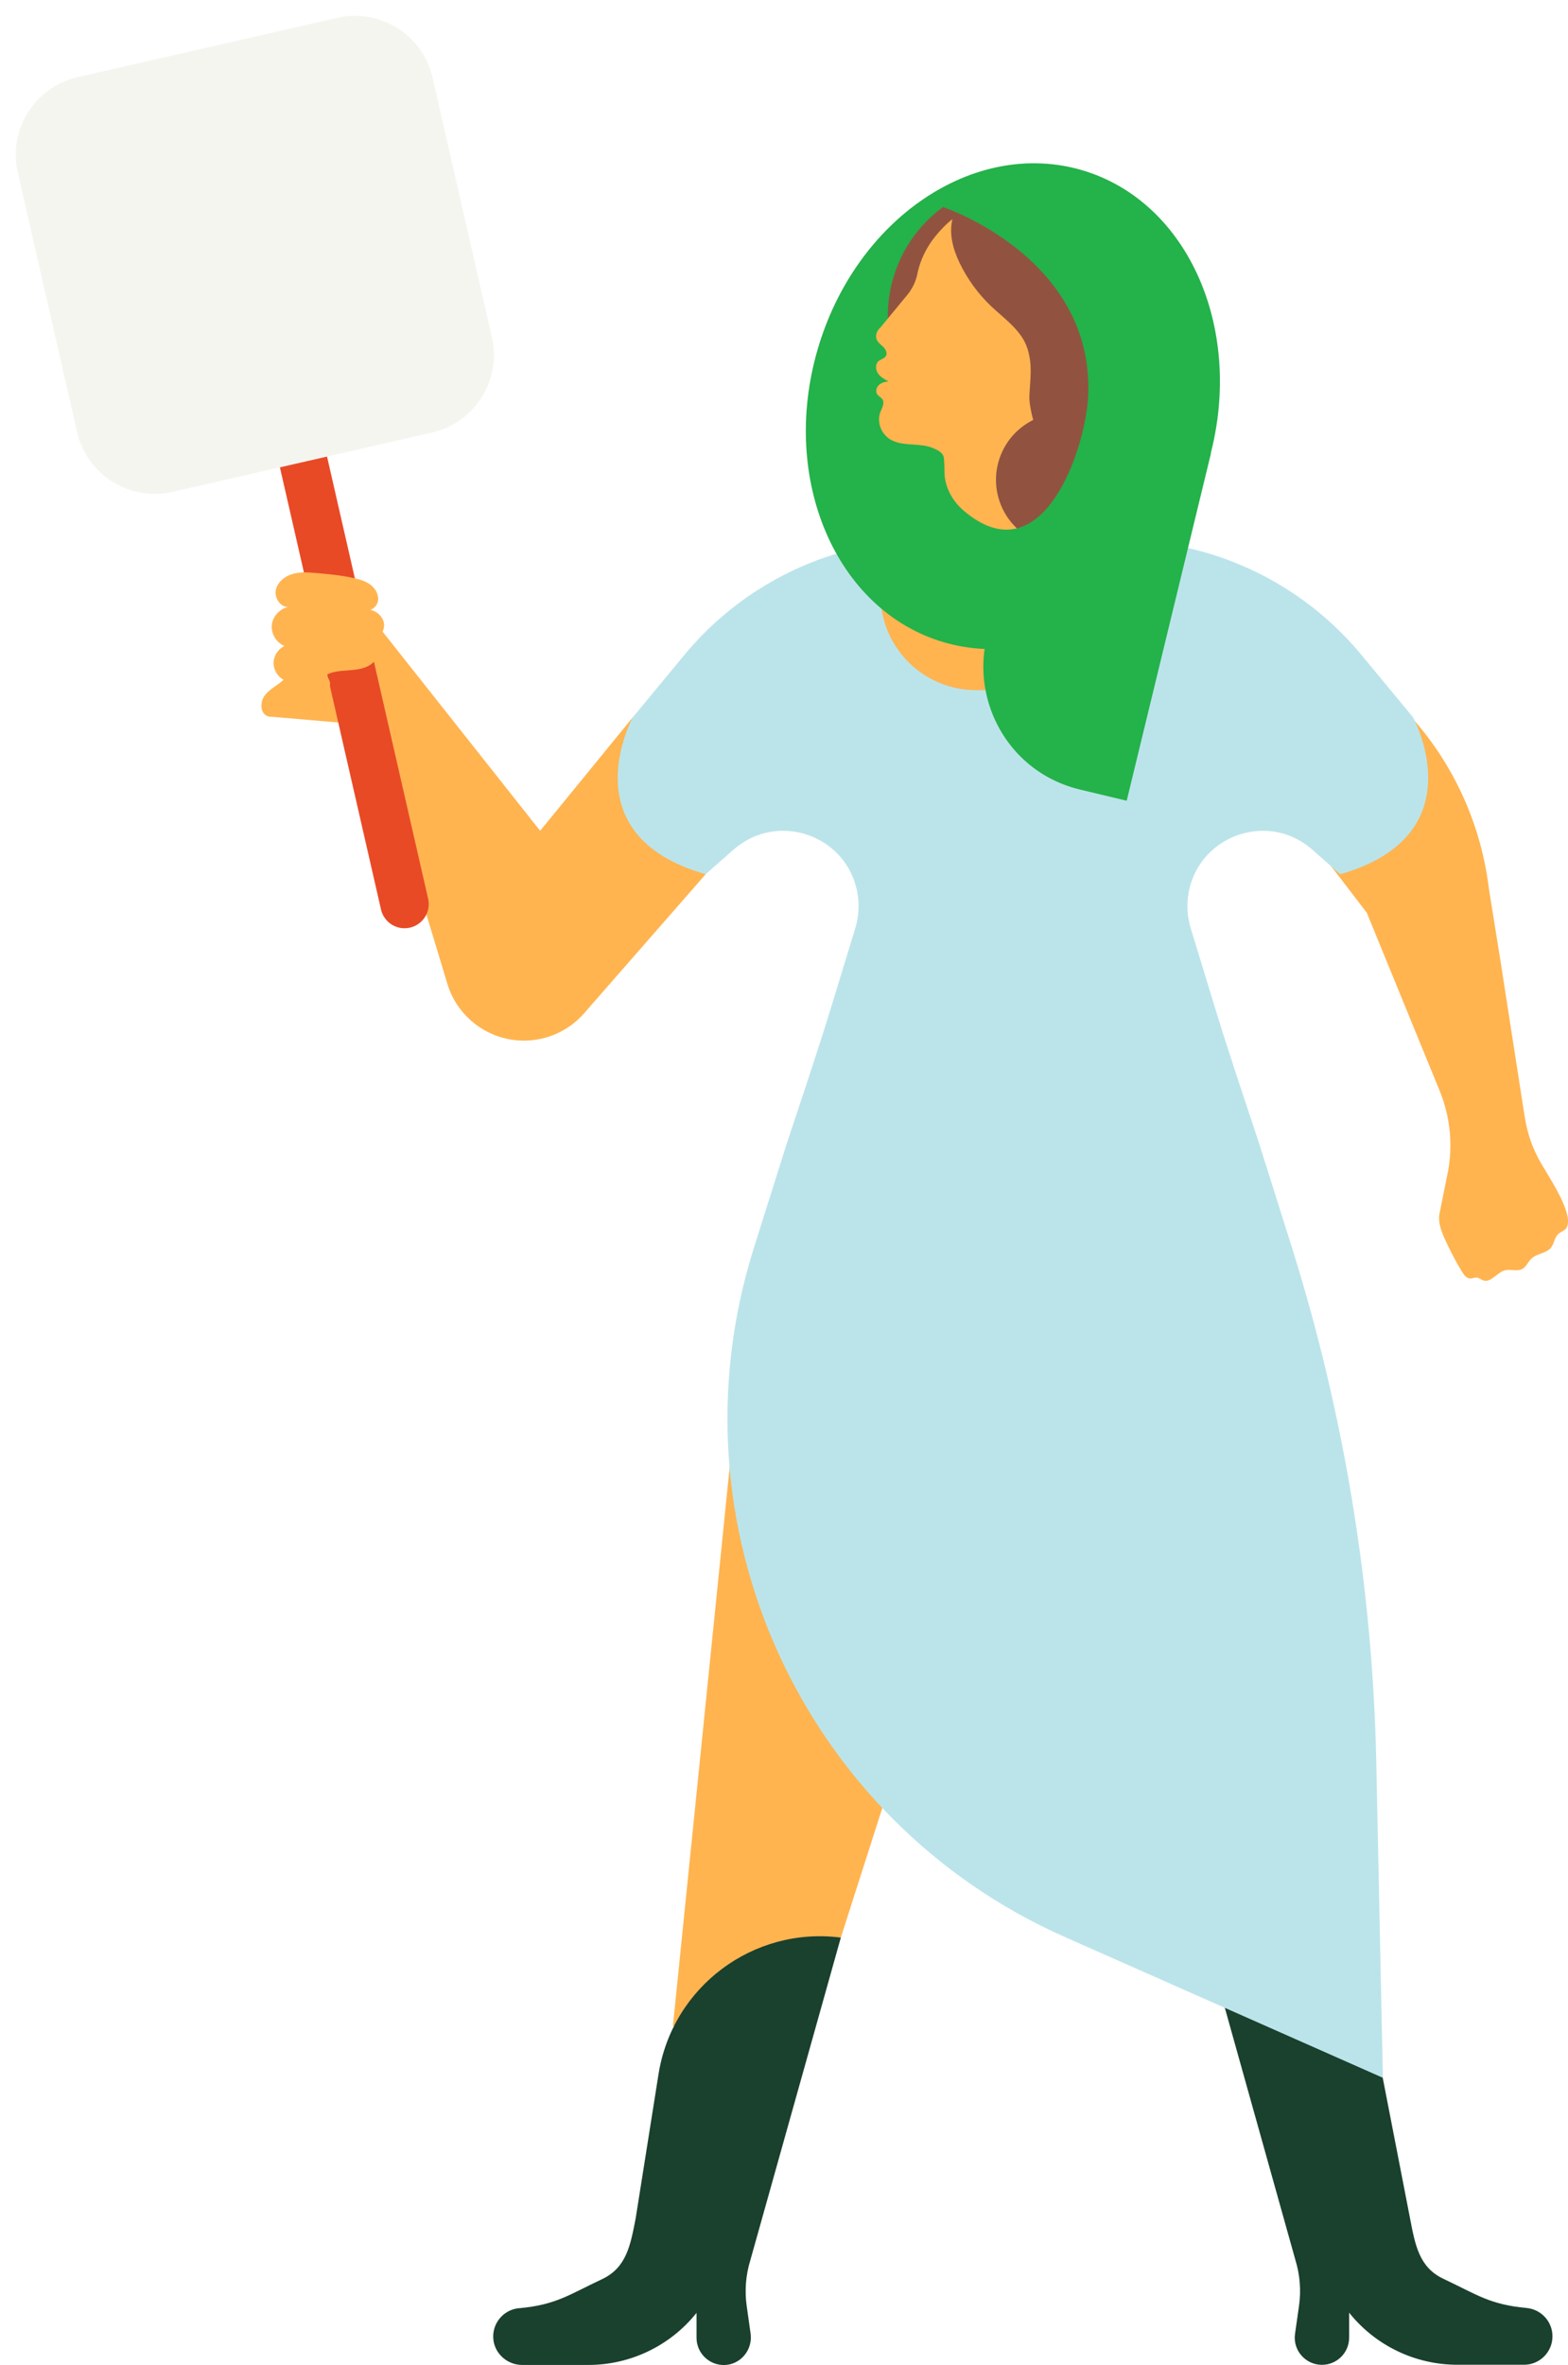<svg width="197" height="297" viewBox="0 0 197 297" fill="none" xmlns="http://www.w3.org/2000/svg">
<g clip-path="url(#clip0_1196_2368)">
<path d="M196.6 154.412C196.365 154.631 196.036 154.733 195.792 154.952C195.306 155.391 195.275 156.151 194.875 156.669C194.287 157.413 193.119 157.397 192.421 158.04C191.982 158.447 191.762 159.098 191.229 159.372C190.578 159.709 189.779 159.341 189.073 159.529C188.069 159.795 187.324 161.127 186.344 160.79C186.062 160.696 185.835 160.469 185.545 160.438C185.262 160.406 184.996 160.563 184.713 160.555C184.243 160.539 183.922 160.101 183.678 159.701C182.863 158.361 182.142 156.974 181.499 155.54C181.06 154.553 180.652 153.472 180.856 152.406L181.867 147.375C181.867 147.375 181.875 147.336 181.883 147.32C182.573 143.841 182.212 140.237 180.864 136.954L171.721 114.622L161.967 101.896L175.155 87.815L175.446 88.097C181.867 94.358 185.96 102.625 187.05 111.527L188.469 120.381L188.712 121.885C188.712 121.885 188.712 121.885 188.704 121.885L191.527 140.041L191.66 140.778C191.99 142.658 192.664 144.46 193.628 146.106C194.883 148.229 196.349 150.447 196.882 152.492C197.055 153.158 197.11 153.973 196.608 154.435" fill="#FFB450"/>
<path d="M46.982 77.95L67.862 104.333L79.506 90.08L88.656 109.787L73.39 127.245C71.775 129.094 69.532 130.293 67.094 130.599C62.225 131.218 57.622 128.232 56.203 123.539L47.178 93.684L44.653 90.918L34.217 90.017L45.555 78.42" fill="#FFB450"/>
<path d="M105.639 243.325L113.699 218.148L92.49 176.203L84.539 254.467L105.639 243.325Z" fill="#FFB450"/>
<path d="M65.212 289.869C69.861 289.438 71.43 288.2 75.656 286.21C78.721 284.76 79.208 281.939 79.858 278.617L82.736 260.469C84.477 249.507 94.623 241.906 105.639 243.324L94.278 283.812C93.697 285.685 93.54 287.659 93.815 289.595L94.301 293.043C94.591 295.08 93.062 296.953 91.008 297C89.087 297.039 87.511 295.495 87.511 293.583V290.449C84.21 294.586 79.2 296.992 73.907 296.992H65.612C63.667 296.992 62.02 295.464 61.966 293.521C61.911 291.632 63.338 290.034 65.212 289.861" fill="#1A402E"/>
<path d="M150.935 241.663L168.836 235.787L177.155 278.586C177.798 281.916 178.284 284.737 181.358 286.179C185.584 288.169 187.152 289.407 191.802 289.838C193.636 290.01 195.048 291.546 195.048 293.395C195.048 295.37 193.448 296.968 191.472 296.968H183.106C177.814 296.968 172.803 294.563 169.502 290.426V293.56C169.502 295.448 167.973 296.976 166.084 296.976C164.006 296.976 162.406 295.135 162.704 293.082L163.206 289.571C163.481 287.636 163.324 285.661 162.744 283.789L150.951 241.663H150.935Z" fill="#1A402E"/>
<path d="M92.145 106.708L88.656 109.787C71.406 104.859 79.506 90.08 79.506 90.08L85.966 82.268C91.737 75.278 99.727 70.475 108.611 68.634C109.959 77.763 117.831 84.768 127.342 84.768H128.518H129.687C139.19 84.768 147.062 77.763 148.411 68.634C148.411 68.634 148.418 68.634 148.426 68.634C157.31 70.467 165.292 75.278 171.07 82.268L177.531 90.08C177.531 90.08 185.631 104.851 168.381 109.787C168.381 109.787 168.381 109.787 168.373 109.787L164.884 106.708C163.065 105.102 160.901 104.357 158.776 104.334C154.417 104.294 150.19 107.28 149.328 112.154C149.069 113.619 149.163 115.124 149.595 116.55L152.574 126.305C154.307 131.994 156.259 137.738 158.172 143.528L162.203 156.301C168.844 177.34 172.45 199.217 172.913 221.275L173.744 260.932L133.811 243.262C100.707 228.609 83.849 191.475 94.646 156.935C94.709 156.724 94.779 156.512 94.842 156.301L98.872 143.528C100.793 137.738 102.738 131.994 104.479 126.305L107.458 116.55C107.889 115.124 107.983 113.619 107.725 112.154C106.447 104.882 97.696 101.818 92.153 106.708" fill="#BBE4EA"/>
<path d="M51.506 116.495C49.867 116.871 48.244 115.844 47.868 114.214L28.039 27.527L33.958 26.171L53.788 112.859C54.164 114.496 53.137 116.118 51.506 116.495Z" fill="#E84A26"/>
<path d="M42.376 2.234L9.751 9.684C4.366 10.913 0.999 16.274 2.23 21.658L9.682 54.251C10.913 59.635 16.275 63.003 21.66 61.774L54.285 54.324C59.669 53.095 63.036 47.734 61.805 42.35L54.353 9.757C53.123 4.373 47.76 1.005 42.376 2.234Z" fill="#F5F5F0"/>
<path d="M122.646 86.671H128.393V74.636H110.61C110.61 81.281 115.997 86.671 122.654 86.671" fill="#FFB450"/>
<path d="M151.782 58.157C147.007 74.534 132.149 84.611 118.608 80.662C105.059 76.712 97.955 60.242 102.73 43.865C107.505 27.488 122.363 17.411 135.904 21.36C149.453 25.309 156.557 41.78 151.782 58.157Z" fill="#24B24A"/>
<path d="M144.608 44.342C141.997 53.275 132.635 58.408 123.696 55.806C114.75 53.197 109.614 43.841 112.225 34.908C114.836 25.968 124.198 20.835 133.137 23.444C142.083 26.054 147.219 35.41 144.608 44.342Z" fill="#915340"/>
<path d="M132.29 59.285L132.227 58.846C130.792 56.355 129.224 51.661 129.326 49.655C129.436 47.5 129.734 45.886 129.099 43.818C128.401 41.545 126.26 40.096 124.535 38.466C122.889 36.906 121.532 35.041 120.552 32.996C119.729 31.265 119.219 29.392 119.658 27.527C118.835 28.138 118.059 29.016 117.557 29.627C116.451 30.967 115.659 32.557 115.283 34.25C115.267 34.305 115.26 34.36 115.252 34.414C115.056 35.363 114.625 36.256 114.013 37.008L110.649 41.083C110.508 41.216 110.375 41.365 110.265 41.545C110.187 41.67 110.132 41.812 110.1 41.96C109.92 42.807 110.539 43.136 110.979 43.575C111.284 43.872 111.52 44.343 111.308 44.703C111.112 45.032 110.665 45.102 110.375 45.353C109.951 45.722 109.991 46.427 110.304 46.889C110.618 47.351 111.135 47.633 111.629 47.9C111.19 47.939 110.743 48.049 110.422 48.347C110.1 48.644 109.967 49.169 110.218 49.53C110.39 49.781 110.704 49.898 110.869 50.157C111.167 50.627 110.814 51.222 110.61 51.739C110.547 51.896 110.508 52.061 110.477 52.225C110.257 53.526 111.01 54.858 112.217 55.375C113.778 56.049 115.589 55.61 117.173 56.253C117.777 56.496 118.568 56.872 118.592 57.593C118.647 58.227 118.67 58.862 118.663 59.505C118.584 64.974 124.778 69.237 129.553 66.165C131.615 64.841 132.627 61.707 132.29 59.285Z" fill="#FFB450"/>
<g style="mix-blend-mode:multiply" opacity="0.5">
<path d="M116.499 44.335C115.777 45.87 116.428 47.704 117.965 48.425C119.502 49.146 121.336 48.495 122.058 46.96C122.779 45.424 122.128 43.59 120.591 42.869C119.055 42.141 117.22 42.799 116.499 44.335Z" fill="#FFB450"/>
</g>
<path d="M141.597 62.608C140.295 67.059 135.638 69.613 131.184 68.32C126.731 67.019 124.175 62.365 125.468 57.914C126.77 53.464 131.427 50.909 135.881 52.202C140.334 53.503 142.891 58.157 141.597 62.608Z" fill="#915340"/>
<path d="M141.55 100.556L135.693 99.154C124.52 96.482 119.831 83.169 126.872 74.095L127.146 75.231L114.727 71.611L114.193 68.156L118.67 59.513C118.67 59.513 118.647 62.051 121.054 64.112C130.988 72.622 136.461 56.292 136.72 49.585C137.394 32.275 118.49 26.007 118.49 26.007L122.967 22.058L132.157 21.439L141.33 27.104L146.301 35.292L145 46.701L146.333 55.963L152.143 56.927L141.558 100.549L141.55 100.556Z" fill="#24B24A"/>
<path d="M35.315 89.688C34.766 89.923 34.131 90.158 33.582 89.923C32.641 89.531 32.665 88.105 33.284 87.306C33.904 86.499 34.884 86.06 35.629 85.371C34.852 84.955 34.351 84.086 34.374 83.208C34.398 82.33 34.954 81.492 35.746 81.124C34.727 80.716 34.045 79.596 34.147 78.507C34.249 77.417 35.135 76.446 36.209 76.234C35.19 76.242 34.445 75.051 34.664 74.056C34.892 73.061 35.817 72.34 36.805 72.066C37.793 71.791 38.836 71.885 39.855 71.972C41.423 72.112 42.991 72.261 44.528 72.614C45.281 72.786 46.041 73.021 46.637 73.507C47.233 73.993 47.641 74.784 47.476 75.537C47.311 76.289 46.457 76.869 45.743 76.587C46.927 76.336 48.244 77.308 48.26 78.514C48.276 79.721 46.857 80.74 45.751 80.254C46.574 79.862 47.602 80.661 47.641 81.57C47.68 82.479 46.99 83.294 46.167 83.686C45.343 84.078 44.41 84.133 43.501 84.203C42.615 84.266 41.705 84.344 40.929 84.791C43.414 87.369 36.671 89.093 35.291 89.688" fill="#FFB450"/>
</g>
<defs>
<clipPath id="clip0_1196_2368">
<rect width="197" height="297" fill="white"/>
</clipPath>
</defs>
</svg>
